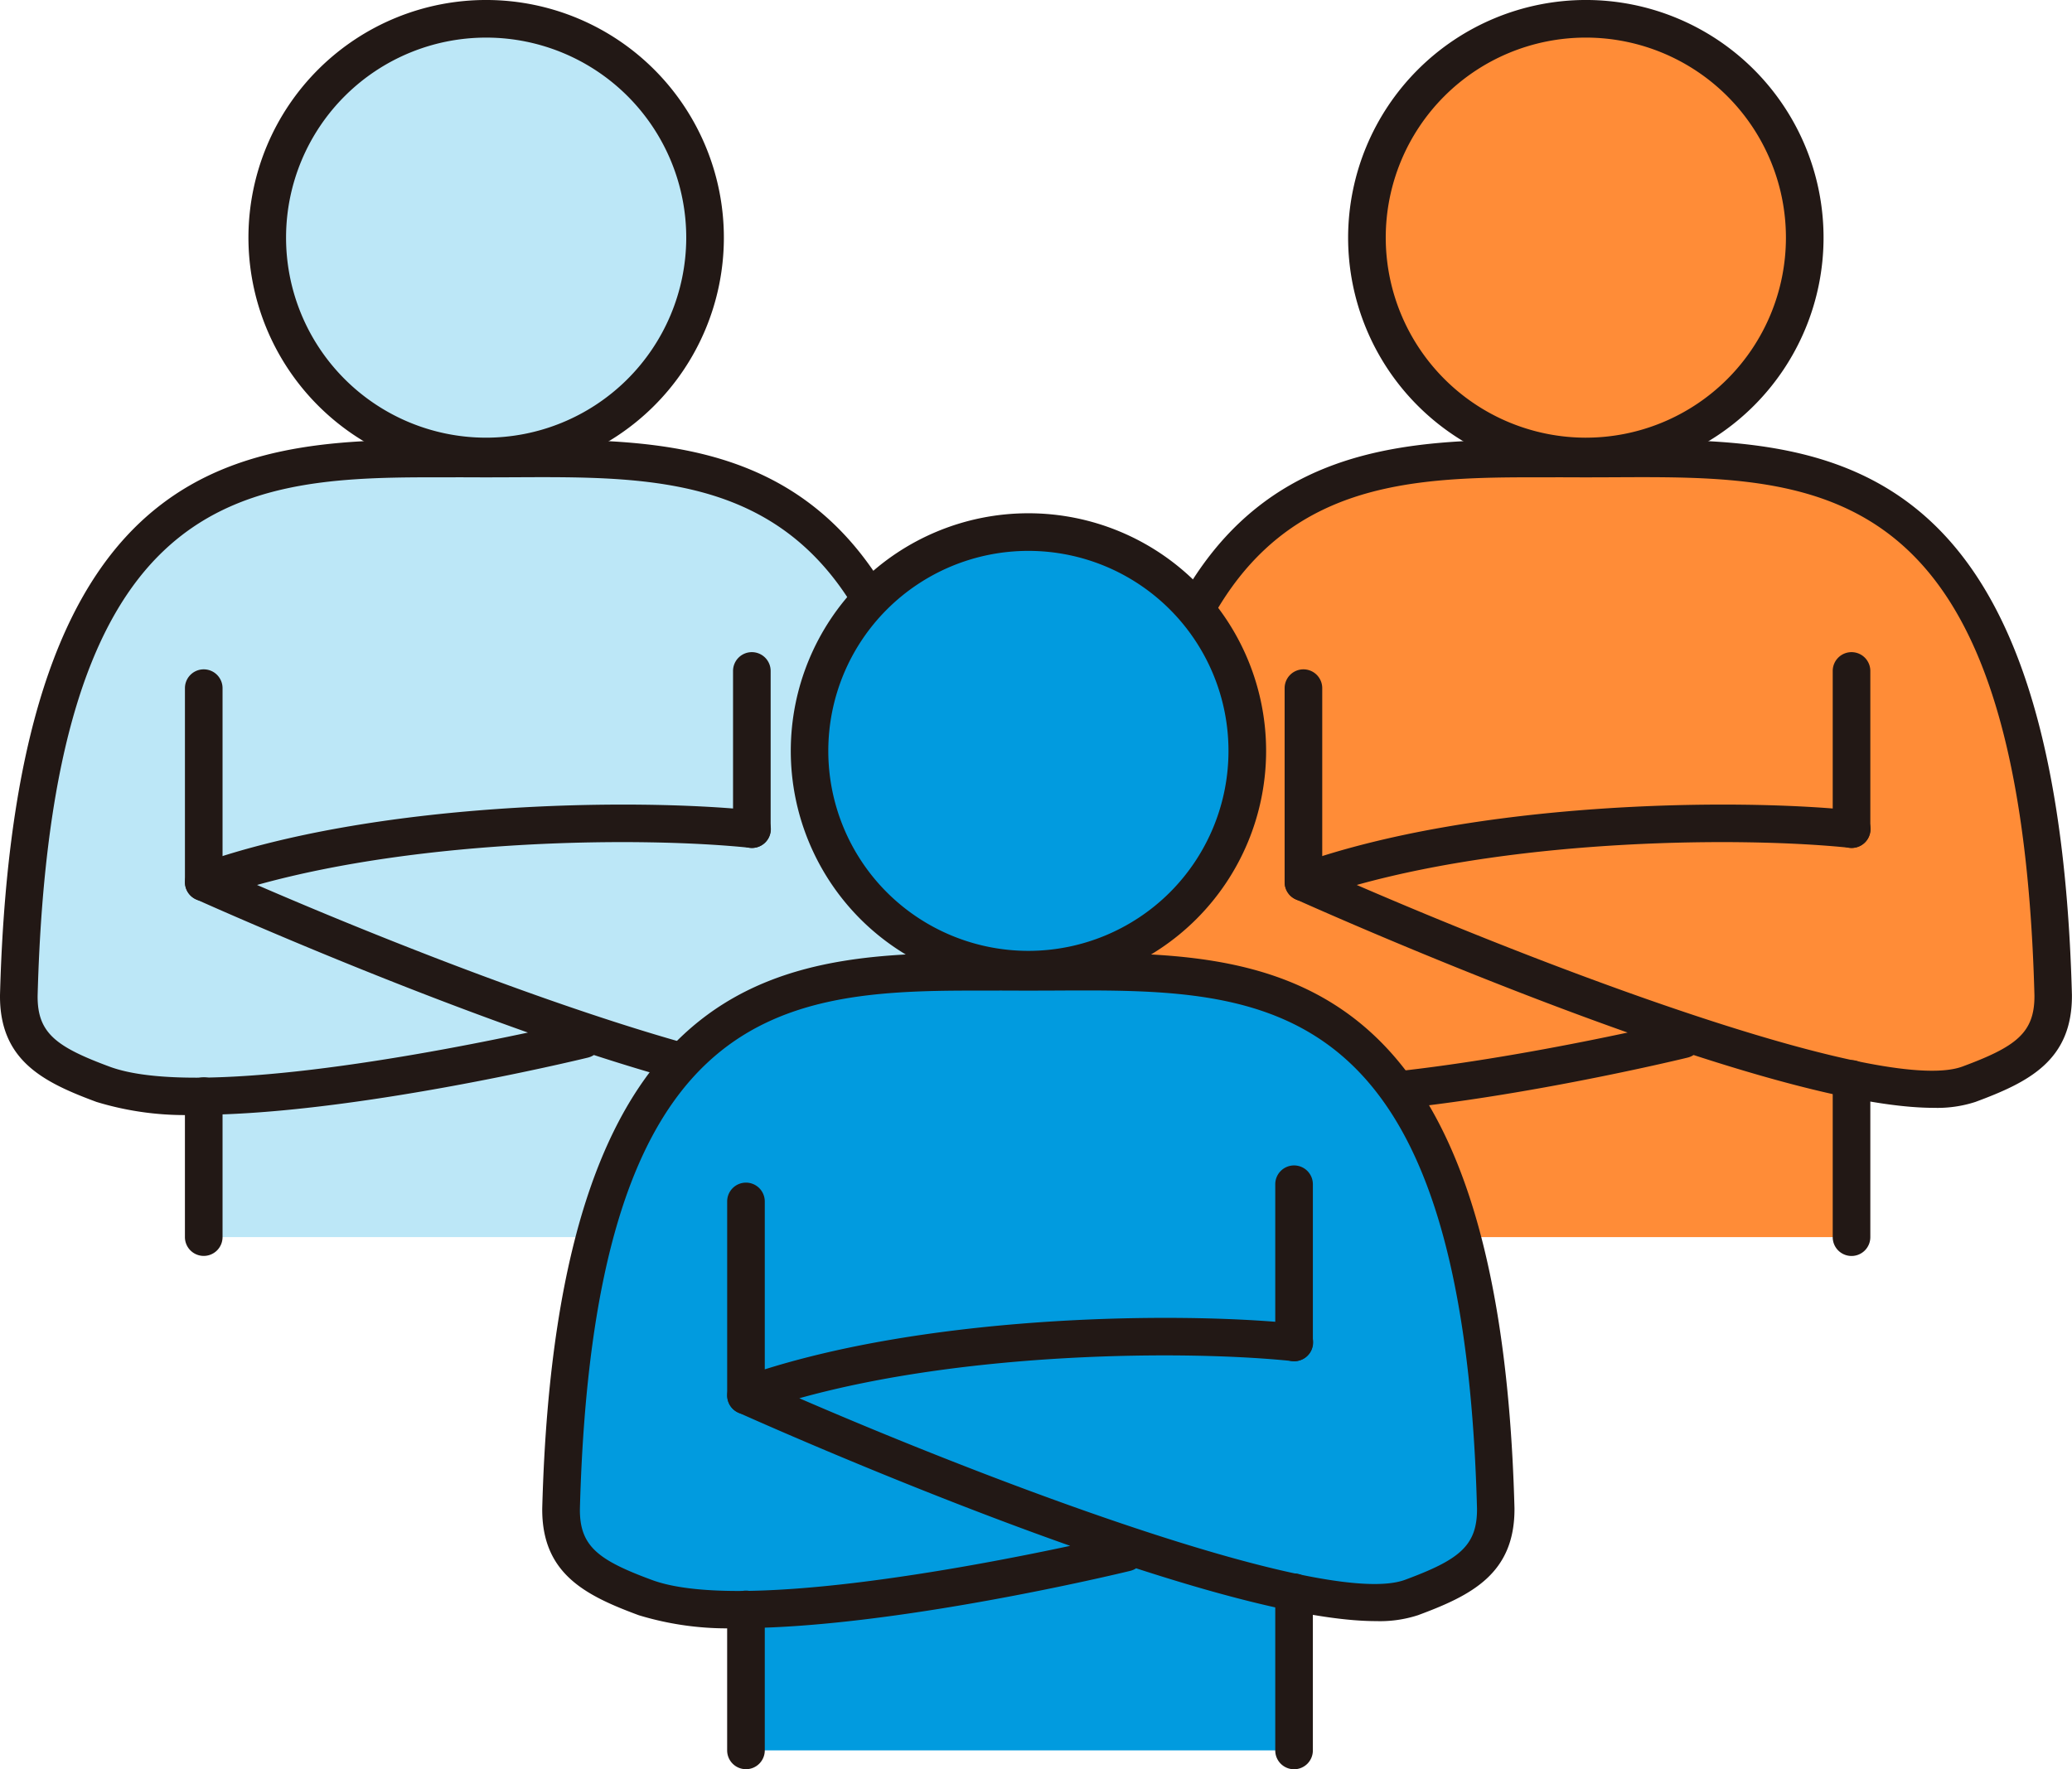 <?xml version="1.0" encoding="UTF-8"?> <svg xmlns="http://www.w3.org/2000/svg" xmlns:xlink="http://www.w3.org/1999/xlink" width="133.717" height="114.211" viewBox="0 0 133.717 114.211"><defs><clipPath id="a"><path d="M0,0H133.717V114.211H0Z" fill="none"></path></clipPath></defs><g transform="translate(-128.415 -111.268)"><g transform="translate(128.415 111.267)" clip-path="url(#a)"><path d="M105.446,34.681A14.127,14.127,0,1,0,91.319,20.554a14.127,14.127,0,0,0,14.127,14.126" transform="translate(-74.072 -5.213)" fill="#bce7f7"></path><path d="M36.588,156.734c-14.022,0-29.192-1.707-30.16,34.64-.027,3.424,2.165,4.53,5.433,5.743a19.308,19.308,0,0,0,6.5.766v9.1H53.734V196.773c3.321.7,6.035.917,7.581.344,3.268-1.213,5.46-2.318,5.433-5.743-.968-36.347-16.138-34.64-30.16-34.64" transform="translate(-5.214 -127.122)" fill="#bce7f7"></path><path d="M-5.214,5.1A1.214,1.214,0,0,1-6.428,3.889v-9.1A1.214,1.214,0,0,1-5.214-6.428,1.214,1.214,0,0,1-4-5.214v9.1A1.214,1.214,0,0,1-5.214,5.1Z" transform="translate(18.362 75.974)" fill="#221815"></path><path d="M-5.214,6.213A1.214,1.214,0,0,1-6.427,5V-5.214A1.214,1.214,0,0,1-5.214-6.428,1.214,1.214,0,0,1-4-5.214V5A1.214,1.214,0,0,1-5.214,6.213Z" transform="translate(53.734 74.865)" fill="#221815"></path><path d="M-5.214,8.53A1.214,1.214,0,0,1-6.427,7.316V-5.214A1.214,1.214,0,0,1-5.214-6.428,1.214,1.214,0,0,1-4-5.214V7.316A1.214,1.214,0,0,1-5.214,8.53Z" transform="translate(18.362 49.637)" fill="#221815"></path><path d="M-5.214,6.213A1.214,1.214,0,0,1-6.427,5V-5.214A1.214,1.214,0,0,1-5.214-6.428,1.214,1.214,0,0,1-4-5.214V5A1.214,1.214,0,0,1-5.214,6.213Z" transform="translate(53.734 48.527)" fill="#221815"></path><path d="M15.341,0A15.341,15.341,0,1,1,0,15.341,15.358,15.358,0,0,1,15.341,0Zm0,28.254A12.913,12.913,0,1,0,2.428,15.341,12.928,12.928,0,0,0,15.341,28.254Z" transform="translate(15.955 30.604) rotate(-89.708)" fill="#221815"></path><path d="M12.676,193.878a19.591,19.591,0,0,1-6.451-.836C2.8,191.771-.033,190.375,0,186.151c.959-36,16.16-35.92,29.572-35.851l1.8.006,1.8-.006c13.412-.07,28.613-.149,29.571,35.828.034,4.246-2.8,5.642-6.224,6.913a7.936,7.936,0,0,1-2.7.383c-3.745,0-9.474-1.453-15.493-3.41a1.212,1.212,0,0,1-.383.167C37.178,190.369,22.572,193.878,12.676,193.878Zm15.046-41.156c-12.791,0-24.44,1.4-25.294,33.471-.019,2.409,1.2,3.295,4.642,4.572,5.467,2.028,20.331-.775,27-2.2-9.9-3.5-19.513-7.746-21.414-8.6a1.214,1.214,0,0,1,.087-2.251c11.383-4.072,28.064-4.3,35.905-3.492a1.214,1.214,0,1,1-.25,2.415c-6.955-.719-21.038-.6-31.81,2.4,14.1,6.1,34.256,13.514,39.094,11.719,3.442-1.277,4.661-2.164,4.641-4.595-.895-33.579-13.639-33.512-27.131-33.442l-1.815.006-1.815-.006C28.945,152.725,28.332,152.722,27.722,152.722Z" transform="translate(0 -121.909)" fill="#221815"></path><path d="M481.2,34.681a14.127,14.127,0,1,0-14.127-14.126A14.127,14.127,0,0,0,481.2,34.681" transform="translate(-378.859 -5.213)" fill="#ff8c37"></path><path d="M412.344,156.734c-14.022,0-29.192-1.707-30.16,34.64-.027,3.424,2.165,4.53,5.433,5.743a19.308,19.308,0,0,0,6.5.766v9.1H429.49V196.773c3.321.7,6.035.917,7.581.344,3.268-1.213,5.46-2.318,5.433-5.743-.968-36.347-16.138-34.64-30.16-34.64" transform="translate(-310.001 -127.122)" fill="#ff8c37"></path><path d="M-5.214,5.1A1.214,1.214,0,0,1-6.428,3.889v-9.1A1.214,1.214,0,0,1-5.214-6.428,1.214,1.214,0,0,1-4-5.214v9.1A1.214,1.214,0,0,1-5.214,5.1Z" transform="translate(89.331 75.974)" fill="#221815"></path><path d="M-5.214,6.213A1.214,1.214,0,0,1-6.427,5V-5.214A1.214,1.214,0,0,1-5.214-6.428,1.214,1.214,0,0,1-4-5.214V5A1.214,1.214,0,0,1-5.214,6.213Z" transform="translate(124.702 74.865)" fill="#221815"></path><path d="M-5.214,8.53A1.214,1.214,0,0,1-6.427,7.316V-5.214A1.214,1.214,0,0,1-5.214-6.428,1.214,1.214,0,0,1-4-5.214V7.316A1.214,1.214,0,0,1-5.214,8.53Z" transform="translate(89.331 49.637)" fill="#221815"></path><path d="M-5.214,6.213A1.214,1.214,0,0,1-6.427,5V-5.214A1.214,1.214,0,0,1-5.214-6.428,1.214,1.214,0,0,1-4-5.214V5A1.214,1.214,0,0,1-5.214,6.213Z" transform="translate(124.702 48.527)" fill="#221815"></path><path d="M8.913-6.428A15.341,15.341,0,1,1-6.428,8.913,15.358,15.358,0,0,1,8.913-6.428Zm0,28.254A12.913,12.913,0,1,0-4,8.913,12.928,12.928,0,0,0,8.913,21.827Z" transform="translate(93.429 6.428)" fill="#221815"></path><path d="M388.432,193.878a19.59,19.59,0,0,1-6.451-.836c-3.425-1.271-6.258-2.667-6.225-6.891.959-36,16.16-35.92,29.572-35.851l1.8.006,1.8-.006c13.412-.07,28.613-.149,29.571,35.828.034,4.246-2.8,5.642-6.224,6.913a7.936,7.936,0,0,1-2.7.383c-3.745,0-9.474-1.453-15.493-3.41a1.212,1.212,0,0,1-.383.167C412.934,190.369,398.328,193.878,388.432,193.878Zm15.046-41.156c-12.791,0-24.44,1.4-25.294,33.471-.019,2.409,1.2,3.295,4.642,4.572,5.465,2.028,20.33-.775,27-2.2-9.9-3.5-19.512-7.746-21.413-8.6a1.214,1.214,0,0,1,.087-2.251c11.383-4.072,28.064-4.3,35.905-3.492a1.214,1.214,0,1,1-.25,2.415c-6.955-.719-21.038-.6-31.81,2.4,14.1,6.1,34.257,13.514,39.094,11.719,3.442-1.277,4.661-2.164,4.641-4.595-.895-33.579-13.639-33.512-27.131-33.442l-1.815.006-1.815-.006C404.7,152.725,404.088,152.722,403.478,152.722Z" transform="translate(-304.787 -121.909)" fill="#221815"></path><path d="M290.721,210.112a14.127,14.127,0,1,0-14.127-14.127,14.127,14.127,0,0,0,14.127,14.127" transform="translate(-224.354 -147.511)" fill="#019bdf"></path><path d="M221.862,332.165c-14.022,0-29.192-1.707-30.16,34.64-.027,3.424,2.165,4.53,5.433,5.743a19.313,19.313,0,0,0,6.5.765v9.1h35.371V372.2c3.321.7,6.035.917,7.581.344,3.268-1.213,5.46-2.318,5.433-5.743-.968-36.347-16.138-34.64-30.16-34.64" transform="translate(-155.495 -269.419)" fill="#019bdf"></path><path d="M-5.214,5.1A1.214,1.214,0,0,1-6.428,3.889v-9.1A1.214,1.214,0,0,1-5.214-6.428,1.214,1.214,0,0,1-4-5.214v9.1A1.214,1.214,0,0,1-5.214,5.1Z" transform="translate(53.355 109.108)" fill="#221815"></path><path d="M-5.214,6.213A1.214,1.214,0,0,1-6.427,5V-5.214A1.214,1.214,0,0,1-5.214-6.427,1.214,1.214,0,0,1-4-5.214V5A1.214,1.214,0,0,1-5.214,6.213Z" transform="translate(88.726 107.999)" fill="#221815"></path><path d="M-5.214,8.53A1.214,1.214,0,0,1-6.427,7.316V-5.214A1.214,1.214,0,0,1-5.214-6.427,1.214,1.214,0,0,1-4-5.214V7.316A1.214,1.214,0,0,1-5.214,8.53Z" transform="translate(53.355 82.77)" fill="#221815"></path><path d="M-5.214,6.212A1.214,1.214,0,0,1-6.427,5V-5.214A1.214,1.214,0,0,1-5.214-6.428,1.214,1.214,0,0,1-4-5.214V5A1.214,1.214,0,0,1-5.214,6.212Z" transform="translate(88.726 81.661)" fill="#221815"></path><path d="M15.341,0A15.341,15.341,0,1,1,0,15.341,15.358,15.358,0,0,1,15.341,0Zm0,28.254A12.913,12.913,0,1,0,2.428,15.341,12.928,12.928,0,0,0,15.341,28.254Z" transform="translate(44.672 48.475) rotate(-45)" fill="#221815"></path><path d="M197.951,369.309a19.592,19.592,0,0,1-6.451-.836c-3.425-1.271-6.258-2.667-6.225-6.891.959-36,16.16-35.92,29.572-35.851l1.8.006,1.8-.006c13.412-.07,28.613-.149,29.572,35.828.034,4.247-2.8,5.642-6.224,6.913a7.935,7.935,0,0,1-2.7.383c-3.745,0-9.474-1.453-15.493-3.41a1.211,1.211,0,0,1-.384.167C222.453,365.8,207.847,369.309,197.951,369.309ZM213,328.153c-12.791,0-24.44,1.4-25.294,33.471-.019,2.409,1.2,3.3,4.642,4.572,5.465,2.028,20.33-.775,27-2.2-9.9-3.5-19.513-7.746-21.414-8.6a1.214,1.214,0,0,1,.087-2.251c11.383-4.072,28.064-4.3,35.905-3.492a1.214,1.214,0,1,1-.25,2.415c-6.955-.719-21.038-.6-31.81,2.4,14.1,6.1,34.257,13.514,39.094,11.719,3.442-1.277,4.661-2.163,4.641-4.595-.895-33.578-13.639-33.512-27.132-33.442l-1.815.006-1.815-.006C214.22,328.156,213.608,328.153,213,328.153Z" transform="translate(-150.282 -264.206)" fill="#221815"></path></g></g></svg> 